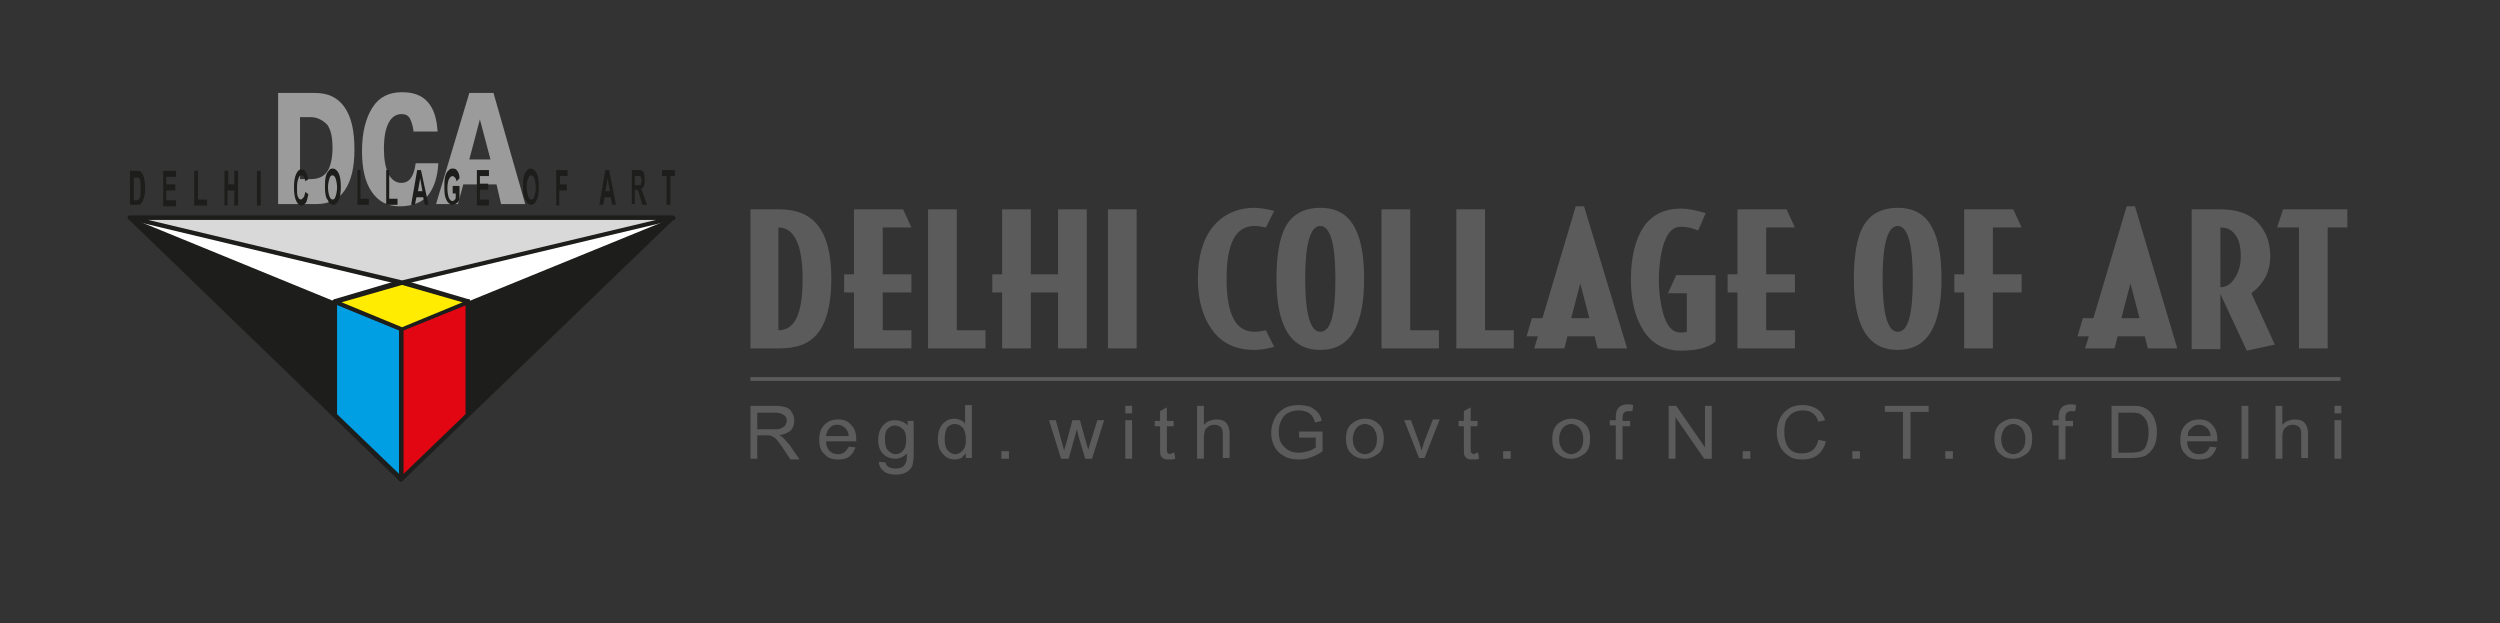 <?xml version="1.0" encoding="utf-8"?>
<!-- Generator: Adobe Illustrator 24.0.0, SVG Export Plug-In . SVG Version: 6.00 Build 0)  -->
<svg version="1.1" id="Layer_1" xmlns="http://www.w3.org/2000/svg" xmlns:xlink="http://www.w3.org/1999/xlink" x="0px" y="0px"
	 viewBox="0 0 330.8 82.5" style="enable-background:new 0 0 330.8 82.5;" xml:space="preserve">
<rect x="0" y="0" width="330.8" height="82.5" fill="#333333" stroke="none"/>
<style type="text/css">
	.st0{fill:#1D1D1B;}
	.st1{fill-rule:evenodd;clip-rule:evenodd;fill:#1D1D1B;}
	.st2{fill-rule:evenodd;clip-rule:evenodd;fill:#FFFFFF;}
	.st3{fill-rule:evenodd;clip-rule:evenodd;fill:#009EE2;}
	.st4{fill-rule:evenodd;clip-rule:evenodd;fill:#E20613;}
	.st5{fill-rule:evenodd;clip-rule:evenodd;fill:#9C9B9B;}
	.st6{fill-rule:evenodd;clip-rule:evenodd;fill:#FFEC00;}
	.st7{fill-rule:evenodd;clip-rule:evenodd;fill:#D9D9D9;}
	.st8{fill:#5B5B5B;}
</style>
<g>
	<g>
		<path class="st0" d="M53.1,63.7L53.1,63.7C53.1,63.7,53.1,63.6,53.1,63.7C53.1,63.6,53.1,63.6,53.1,63.7L53.1,63.7
			c-0.1,0-0.1,0-0.2,0h0c0,0,0,0,0,0c0,0,0,0,0,0c0,0,0,0,0,0c0,0,0,0,0,0L17,29c-0.1-0.1-0.1-0.2-0.1-0.3c0-0.1,0.1-0.2,0.3-0.2
			h35.9c0,0,0,0,0,0h0h35.9c0.1,0,0.2,0.1,0.3,0.2c0,0.1,0,0.2-0.1,0.3L53.3,63.6c0,0,0,0-0.1,0c0,0,0,0,0,0c0,0,0,0,0,0
			c0,0,0,0,0,0C53.3,63.6,53.3,63.6,53.1,63.7C53.2,63.6,53.2,63.6,53.1,63.7C53.2,63.6,53.2,63.6,53.1,63.7L53.1,63.7
			C53.2,63.6,53.2,63.7,53.1,63.7z M17.9,29.1l35,33.6l0-33.6H17.9z M53.4,29.1l0,33.6l35-33.6H53.4z"/>
	</g>
	<g>
		<polygon class="st1" points="17.2,28.8 53.1,28.8 53.1,63.4 89.1,28.8 53.1,28.8 53.1,63.4 		"/>
	</g>
	<g>
		<polygon class="st2" points="17.2,28.8 89.1,28.8 53.1,43.5 		"/>
	</g>
	<g>
		<polygon class="st3" points="44.4,39.9 53.1,43.5 53.1,63.4 44.4,54.9 		"/>
	</g>
	<g>
		<path class="st0" d="M53.1,63.7c-0.1,0-0.1,0-0.2-0.1l-8.8-8.5c-0.1-0.1-0.1-0.1-0.1-0.2v-15c0-0.1,0-0.2,0.1-0.2
			c0.1-0.1,0.2-0.1,0.3,0l8.8,3.6c0.1,0,0.2,0.1,0.2,0.3l0,19.8c0,0.1-0.1,0.2-0.2,0.3C53.2,63.6,53.2,63.7,53.1,63.7z M44.6,54.8
			l8.2,7.9l0-19l-8.2-3.4V54.8z"/>
	</g>
	<g>
		<polygon class="st4" points="61.9,39.9 53.1,43.5 53.1,63.4 61.9,54.9 		"/>
	</g>
	<g>
		<path class="st0" d="M53.1,63.7c0,0-0.1,0-0.1,0c-0.1,0-0.2-0.1-0.2-0.3V43.5c0-0.1,0.1-0.2,0.2-0.3l8.8-3.6c0.1,0,0.2,0,0.3,0
			c0.1,0.1,0.1,0.1,0.1,0.2v15c0,0.1,0,0.1-0.1,0.2l-8.8,8.5C53.3,63.6,53.2,63.7,53.1,63.7z M53.4,43.7v19l8.2-7.9V40.4L53.4,43.7z
			"/>
	</g>
	<g>
		<path class="st5" d="M36.8,27V12.3h4.9c1.7,0,3,0.6,3.9,1.9c0.9,1.3,1.3,3.1,1.3,5.6c0,2.3-0.4,4.1-1.3,5.4
			c-0.8,1.2-2.1,1.8-3.7,1.8H36.8z M41.1,15.5h-1.4v8.2h1.4c1,0,1.7-0.3,2.2-1c0.4-0.6,0.7-1.7,0.7-3.1c0-1.4-0.2-2.4-0.7-3.1
			C42.7,15.9,42,15.5,41.1,15.5z"/>
	</g>
	<g>
		<path class="st5" d="M54.7,17.2c-0.1-0.7-0.3-1.2-0.5-1.6c-0.3-0.4-0.6-0.5-1.1-0.5c-0.7,0-1.3,0.4-1.7,1.2
			c-0.4,0.8-0.6,1.9-0.6,3.4c0,1.4,0.2,2.5,0.6,3.3c0.4,0.8,1,1.2,1.7,1.2c0.5,0,1-0.2,1.3-0.7c0.3-0.4,0.5-1.1,0.6-1.9h3
			c-0.1,1.9-0.6,3.3-1.4,4.3c-0.8,0.9-2.1,1.4-3.7,1.4c-1.6,0-2.8-0.6-3.7-1.9c-0.9-1.3-1.3-3.1-1.3-5.4c0-2.5,0.5-4.4,1.4-5.8
			c0.9-1.4,2.2-2,3.9-2c1.5,0,2.6,0.4,3.4,1.3c0.8,0.9,1.2,2.2,1.3,3.9H54.7z"/>
	</g>
	<g>
		<path class="st5" d="M60.6,27h-2.9l4.4-14.7h3.2L69.5,27h-3.2l-0.6-2.6h-4.4L60.6,27z M64.9,21.1l-1.4-5.3l-1.4,5.3H64.9z"/>
	</g>
	<g>
		<polygon class="st6" points="44.4,39.9 53.1,43.5 62,39.9 53.1,37.4 		"/>
	</g>
	<g>
		<path class="st0" d="M53.1,43.8c0,0-0.1,0-0.1,0l-8.8-3.6c-0.1,0-0.2-0.2-0.2-0.3c0-0.1,0.1-0.2,0.2-0.3l8.8-2.6
			c0.1,0,0.1,0,0.2,0l8.8,2.6c0.1,0,0.2,0.1,0.2,0.3c0,0.1-0.1,0.2-0.2,0.3l-8.8,3.6C53.2,43.8,53.2,43.8,53.1,43.8z M45.2,40l8,3.3
			l8-3.3l-8-2.3L45.2,40z"/>
	</g>
	<g>
		<polygon class="st7" points="17.2,28.8 89.1,28.8 53.1,37.4 		"/>
	</g>
	<g>
		<path class="st0" d="M53.1,37.7C53.1,37.7,53.1,37.7,53.1,37.7l-36-8.6c-0.1,0-0.2-0.2-0.2-0.3c0-0.1,0.1-0.2,0.3-0.2h71.9
			c0.1,0,0.3,0.1,0.3,0.2c0,0.1-0.1,0.3-0.2,0.3L53.1,37.7C53.2,37.7,53.2,37.7,53.1,37.7z M19.6,29.1l33.6,8l33.6-8H19.6z"/>
	</g>
	<g>
		<path class="st0" d="M34,27.2v-4.6h0.5v4.6H34z M29.7,27.2v-4.6h0.5v1.8H31v-1.8h0.5v4.6H31v-2h-0.9v2H29.7z M25.7,27.2v-4.6h0.5
			v3.8h1.2v0.8H25.7z M21.6,27.2v-4.6h1.7v0.8H22v1h1.2v0.8H22v1.3h1.3v0.8H21.6z M17.7,23.4v3.1h0.3c0.1,0,0.3,0,0.3-0.1
			c0.1,0,0.1-0.1,0.2-0.2c0-0.1,0.1-0.2,0.1-0.4c0-0.2,0-0.5,0-0.8c0-0.3,0-0.6,0-0.8c0-0.2-0.1-0.4-0.1-0.5
			c-0.1-0.1-0.1-0.2-0.2-0.2c-0.1,0-0.2,0-0.4,0H17.7z M17.3,22.6h0.8c0.2,0,0.4,0,0.5,0.1c0.1,0.1,0.2,0.2,0.3,0.4
			c0.1,0.2,0.2,0.4,0.2,0.7c0.1,0.3,0.1,0.7,0.1,1.1c0,0.4,0,0.7-0.1,1c-0.1,0.3-0.1,0.5-0.2,0.7c-0.1,0.2-0.2,0.3-0.3,0.4
			c-0.1,0.1-0.3,0.1-0.5,0.1h-0.9V22.6z"/>
	</g>
	<g>
		<path class="st0" d="M63.1,27.1v-4.6h1.6v0.8h-1.2v1h1.1v0.8h-1.1v1.3h1.2v0.8H63.1z M59.9,25.4v-0.8h0.9v1.8
			c-0.1,0.2-0.2,0.4-0.4,0.5c-0.2,0.1-0.3,0.2-0.5,0.2c-0.2,0-0.4-0.1-0.6-0.3c-0.2-0.2-0.3-0.5-0.4-0.8c-0.1-0.4-0.1-0.8-0.1-1.3
			c0-0.5,0-0.9,0.1-1.3c0.1-0.4,0.2-0.6,0.4-0.8c0.2-0.2,0.3-0.3,0.6-0.3c0.3,0,0.5,0.1,0.6,0.3c0.2,0.2,0.3,0.6,0.3,1L60.4,24
			c0-0.2-0.1-0.4-0.2-0.5c-0.1-0.1-0.2-0.2-0.3-0.2c-0.2,0-0.3,0.1-0.5,0.4c-0.1,0.3-0.2,0.6-0.2,1.2c0,0.6,0.1,1,0.2,1.3
			c0.1,0.2,0.3,0.4,0.4,0.4c0.1,0,0.2,0,0.3-0.1c0.1-0.1,0.2-0.2,0.2-0.3v-0.6H59.9z M55.9,25.3l-0.3-1.7l-0.3,1.7H55.9z M56.7,27.1
			h-0.5l-0.2-1h-0.9l-0.2,1h-0.5l0.8-4.6h0.5L56.7,27.1z M51.1,27.1v-4.6h0.4v3.8h1.1v0.8H51.1z M47.3,27.1v-4.6h0.4v3.8h1.1v0.8
			H47.3z M43.4,24.8c0,0.5,0.1,0.9,0.2,1.2c0.1,0.3,0.3,0.4,0.4,0.4c0.2,0,0.3-0.1,0.4-0.4c0.1-0.3,0.2-0.7,0.2-1.2
			c0-0.5-0.1-0.9-0.2-1.2c-0.1-0.3-0.3-0.4-0.4-0.4c-0.2,0-0.3,0.1-0.4,0.4C43.5,23.9,43.4,24.3,43.4,24.8z M43,24.8
			c0-0.5,0-1,0.1-1.4c0.1-0.4,0.2-0.6,0.4-0.8c0.1-0.2,0.3-0.3,0.5-0.3c0.3,0,0.6,0.2,0.8,0.6c0.2,0.4,0.3,1,0.3,1.8
			c0,0.8-0.1,1.4-0.3,1.8c-0.2,0.4-0.4,0.6-0.7,0.6c-0.3,0-0.6-0.2-0.7-0.6C43.1,26.2,43,25.6,43,24.8z M40.4,25.4l0.4,0.3
			c-0.1,0.5-0.2,0.9-0.3,1.1c-0.2,0.2-0.3,0.4-0.6,0.4c-0.3,0-0.5-0.2-0.7-0.6c-0.2-0.4-0.3-1-0.3-1.8c0-0.8,0.1-1.4,0.3-1.8
			c0.2-0.4,0.4-0.6,0.7-0.6c0.2,0,0.4,0.1,0.6,0.4c0.1,0.2,0.2,0.5,0.3,0.9L40.4,24c0-0.2-0.1-0.4-0.2-0.6c-0.1-0.1-0.2-0.2-0.3-0.2
			c-0.2,0-0.3,0.1-0.4,0.4c-0.1,0.2-0.2,0.6-0.2,1.2c0,0.6,0,1,0.1,1.2c0.1,0.2,0.2,0.4,0.4,0.4c0.1,0,0.2-0.1,0.3-0.2
			C40.3,26,40.3,25.8,40.4,25.4z"/>
	</g>
	<g>
		<path class="st0" d="M73.6,27.1v-4.6h1.5v0.8h-1v1.1h0.9v0.8H74v2H73.6z M69.7,24.8c0,0.5,0.1,0.9,0.2,1.2
			c0.1,0.3,0.3,0.4,0.4,0.4c0.2,0,0.3-0.1,0.4-0.4c0.1-0.3,0.2-0.7,0.2-1.2c0-0.5-0.1-0.9-0.2-1.2c-0.1-0.3-0.3-0.4-0.4-0.4
			c-0.2,0-0.3,0.1-0.4,0.4C69.7,23.9,69.7,24.3,69.7,24.8z M69.2,24.8c0-0.5,0-1,0.1-1.4c0.1-0.4,0.2-0.6,0.4-0.8
			c0.1-0.2,0.3-0.3,0.5-0.3c0.3,0,0.6,0.2,0.8,0.6c0.2,0.4,0.3,1,0.3,1.8c0,0.8-0.1,1.4-0.3,1.8c-0.2,0.4-0.4,0.6-0.7,0.6
			c-0.3,0-0.6-0.2-0.7-0.6C69.3,26.2,69.2,25.6,69.2,24.8z"/>
	</g>
	<g>
		<path class="st0" d="M88.2,27.1v-3.8h-0.6v-0.8h1.7v0.8h-0.6v3.8H88.2z M84,24.5h0.3c0.2,0,0.3,0,0.4,0c0.1,0,0.1-0.1,0.1-0.2
			c0-0.1,0.1-0.2,0.1-0.4c0-0.1,0-0.3-0.1-0.4c0-0.1-0.1-0.2-0.1-0.2c0,0-0.2,0-0.4,0H84V24.5z M83.6,27.1v-4.6h0.9
			c0.2,0,0.4,0,0.5,0.1c0.1,0.1,0.2,0.2,0.2,0.4c0.1,0.2,0.1,0.4,0.1,0.7c0,0.4,0,0.7-0.1,0.9c-0.1,0.2-0.2,0.4-0.4,0.4
			c0.1,0.1,0.2,0.2,0.2,0.4c0.1,0.1,0.1,0.4,0.3,0.8l0.3,0.9H85l-0.3-1c-0.1-0.4-0.2-0.6-0.2-0.7c0-0.1-0.1-0.2-0.1-0.2
			c0,0-0.1-0.1-0.2-0.1H84v1.9H83.6z M80.7,25.3l-0.3-1.7l-0.3,1.7H80.7z M81.5,27.1H81l-0.2-1H80l-0.2,1h-0.5l0.8-4.6h0.5
			L81.5,27.1z"/>
	</g>
</g>
<g>
	<path class="st8" d="M308.9,60.7v-5.1h0.9v5.1H308.9z M308.9,54.7v-1h0.9v1H308.9z M301.1,60.7v-7h0.9v2.5c0.2-0.2,0.4-0.4,0.7-0.5
		c0.3-0.1,0.6-0.2,0.9-0.2c0.6,0,1,0.1,1.3,0.4c0.3,0.3,0.5,0.8,0.5,1.5v3.2h-0.9v-3.2c0-0.4-0.1-0.8-0.3-0.9
		c-0.2-0.2-0.5-0.3-0.8-0.3c-0.4,0-0.7,0.1-1,0.4c-0.3,0.2-0.4,0.7-0.4,1.3v2.8H301.1z M296.6,60.7v-7h0.9v7H296.6z M289.5,57.7h3
		c0-0.4-0.2-0.8-0.4-1c-0.3-0.3-0.7-0.5-1.1-0.5c-0.4,0-0.7,0.1-1,0.4C289.6,56.9,289.5,57.2,289.5,57.7z M292.4,59.1l0.9,0.1
		c-0.2,0.5-0.4,0.9-0.8,1.2c-0.4,0.3-0.9,0.4-1.5,0.4c-0.8,0-1.4-0.2-1.8-0.7c-0.5-0.4-0.7-1.1-0.7-1.9c0-0.9,0.2-1.5,0.7-2
		c0.5-0.5,1.1-0.7,1.8-0.7c0.7,0,1.3,0.2,1.7,0.7c0.5,0.5,0.7,1.1,0.7,2l0,0.2h-4c0,0.6,0.2,1,0.5,1.3c0.3,0.3,0.7,0.4,1.1,0.4
		C291.7,60.1,292.2,59.7,292.4,59.1z M280.3,59.9h1.6c0.6,0,1.1-0.1,1.4-0.2c0.3-0.2,0.6-0.4,0.7-0.8c0.2-0.5,0.3-1,0.3-1.7
		c0-0.7-0.1-1.3-0.4-1.7c-0.2-0.4-0.6-0.7-0.9-0.8c-0.3-0.1-0.7-0.1-1.2-0.1h-1.5V59.9z M279.4,60.7v-7h2.5c0.6,0,1.1,0,1.4,0.1
		c0.4,0.1,0.8,0.3,1.1,0.6c0.3,0.3,0.6,0.7,0.7,1.1c0.2,0.5,0.3,1,0.3,1.6c0,0.8-0.1,1.5-0.4,2c-0.3,0.6-0.7,0.9-1.1,1.2
		c-0.5,0.2-1.1,0.3-1.8,0.3H279.4z M272.4,60.7v-4.4h-0.8v-0.7h0.8v-0.5c0-0.4,0.1-0.7,0.2-0.9c0.1-0.2,0.3-0.4,0.5-0.5
		c0.2-0.1,0.5-0.2,0.8-0.2c0.3,0,0.5,0,0.8,0.1l-0.1,0.8c-0.2,0-0.4,0-0.5,0c-0.3,0-0.5,0.1-0.6,0.2c-0.1,0.1-0.2,0.3-0.2,0.6v0.5h1
		v0.7h-1v4.4H272.4z M264.8,58.1c0,0.7,0.2,1.1,0.5,1.5c0.3,0.3,0.7,0.5,1.1,0.5c0.4,0,0.8-0.2,1.1-0.5c0.3-0.3,0.5-0.8,0.5-1.5
		c0-0.7-0.2-1.1-0.5-1.5c-0.3-0.3-0.7-0.5-1.1-0.5c-0.4,0-0.8,0.2-1.1,0.5C265,57,264.8,57.5,264.8,58.1z M263.9,58.1
		c0-0.9,0.2-1.5,0.7-2c0.5-0.4,1.1-0.7,1.8-0.7c0.7,0,1.3,0.2,1.8,0.7c0.5,0.4,0.7,1.1,0.7,1.9c0,0.9-0.2,1.6-0.7,2
		c-0.5,0.4-1.1,0.7-1.8,0.7c-0.7,0-1.3-0.2-1.8-0.7C264.2,59.7,263.9,59,263.9,58.1z M257.4,60.7v-1h1v1H257.4z M251.8,60.7v-6.2
		h-2.4v-0.8h5.8v0.8h-2.4v6.2H251.8z M245.1,60.7v-1h1v1H245.1z M240.6,58.2l1,0.2c-0.2,0.8-0.6,1.4-1.1,1.8c-0.5,0.4-1.2,0.6-2,0.6
		c-0.7,0-1.3-0.1-1.7-0.4c-0.5-0.3-0.9-0.7-1.2-1.2c-0.3-0.6-0.5-1.2-0.5-2c0-0.8,0.2-1.4,0.5-2c0.3-0.5,0.7-0.9,1.2-1.2
		c0.5-0.3,1.1-0.4,1.8-0.4c0.7,0,1.3,0.2,1.8,0.5c0.5,0.3,0.9,0.9,1.1,1.5l-0.9,0.2c-0.3-1-1-1.5-2-1.5c-0.5,0-0.9,0.1-1.3,0.3
		c-0.4,0.2-0.6,0.5-0.9,0.9c-0.2,0.4-0.3,0.9-0.3,1.6c0,1,0.2,1.7,0.6,2.2c0.4,0.5,1,0.7,1.7,0.7c0.5,0,1-0.1,1.4-0.4
		C240.2,59.3,240.5,58.8,240.6,58.2z M230.6,60.7v-1h1v1H230.6z M220.8,60.7v-7h1l3.8,5.5v-5.5h0.9v7h-1l-3.8-5.5v5.5H220.8z
		 M213.8,60.7v-4.4H213v-0.7h0.8v-0.5c0-0.4,0.1-0.7,0.2-0.9c0.1-0.2,0.3-0.4,0.5-0.5c0.2-0.1,0.5-0.2,0.8-0.2c0.3,0,0.5,0,0.8,0.1
		l-0.1,0.8c-0.2,0-0.4,0-0.5,0c-0.3,0-0.5,0.1-0.6,0.2c-0.1,0.1-0.2,0.3-0.2,0.6v0.5h1v0.7h-1v4.4H213.8z M206.3,58.1
		c0,0.7,0.2,1.1,0.5,1.5c0.3,0.3,0.7,0.5,1.1,0.5c0.4,0,0.8-0.2,1.1-0.5c0.3-0.3,0.5-0.8,0.5-1.5c0-0.7-0.2-1.1-0.5-1.5
		c-0.3-0.3-0.7-0.5-1.1-0.5c-0.4,0-0.8,0.2-1.1,0.5C206.5,57,206.3,57.5,206.3,58.1z M205.4,58.1c0-0.9,0.2-1.5,0.7-2
		c0.5-0.4,1.1-0.7,1.8-0.7c0.7,0,1.3,0.2,1.8,0.7c0.5,0.4,0.7,1.1,0.7,1.9c0,0.9-0.2,1.6-0.7,2c-0.5,0.4-1.1,0.7-1.8,0.7
		c-0.7,0-1.3-0.2-1.8-0.7C205.6,59.7,205.4,59,205.4,58.1z M198.9,60.7v-1h1v1H198.9z M195.6,59.9l0.1,0.8c-0.2,0.1-0.5,0.1-0.7,0.1
		c-0.3,0-0.6,0-0.8-0.1c-0.2-0.1-0.3-0.2-0.4-0.4c-0.1-0.2-0.1-0.5-0.1-1v-2.9h-0.7v-0.7h0.7v-1.3l0.9-0.5v1.8h0.9v0.7h-0.9v3
		c0,0.3,0,0.5,0.1,0.5c0.1,0.1,0.2,0.2,0.4,0.2C195.3,59.9,195.4,59.9,195.6,59.9z M187.8,60.7l-2-5.1h0.9l1.1,3
		c0.1,0.3,0.2,0.7,0.3,1c0.1-0.3,0.2-0.6,0.3-1l1.2-3.1h0.9l-2,5.1H187.8z M179,58.1c0,0.7,0.2,1.1,0.5,1.5c0.3,0.3,0.7,0.5,1.1,0.5
		c0.4,0,0.8-0.2,1.1-0.5c0.3-0.3,0.5-0.8,0.5-1.5c0-0.7-0.2-1.1-0.5-1.5c-0.3-0.3-0.7-0.5-1.1-0.5c-0.4,0-0.8,0.2-1.1,0.5
		C179.2,57,179,57.5,179,58.1z M178.1,58.1c0-0.9,0.2-1.5,0.7-2c0.5-0.4,1.1-0.7,1.8-0.7c0.7,0,1.3,0.2,1.8,0.7
		c0.5,0.4,0.7,1.1,0.7,1.9c0,0.9-0.2,1.6-0.7,2c-0.5,0.4-1.1,0.7-1.8,0.7c-0.7,0-1.3-0.2-1.8-0.7C178.4,59.7,178.1,59,178.1,58.1z
		 M171.9,57.9v-0.8h3.1v2.6c-0.5,0.4-1,0.6-1.5,0.8c-0.5,0.2-1,0.3-1.6,0.3c-0.7,0-1.4-0.1-1.9-0.4c-0.6-0.3-1-0.7-1.3-1.2
		c-0.3-0.5-0.5-1.2-0.5-1.9c0-0.8,0.2-1.4,0.5-2c0.3-0.6,0.8-1,1.3-1.3c0.5-0.3,1.2-0.4,1.9-0.4c0.5,0,1,0.1,1.4,0.2
		c0.4,0.2,0.7,0.4,1,0.7c0.3,0.3,0.5,0.7,0.6,1.2l-0.9,0.2c-0.1-0.4-0.3-0.7-0.4-0.9c-0.2-0.2-0.4-0.4-0.7-0.5
		c-0.3-0.1-0.6-0.2-1-0.2c-0.5,0-1,0.1-1.4,0.3c-0.4,0.2-0.7,0.5-0.9,0.9c-0.2,0.4-0.4,0.9-0.4,1.6c0,0.9,0.2,1.6,0.8,2.1
		c0.5,0.5,1.1,0.7,1.9,0.7c0.4,0,0.8-0.1,1.2-0.2c0.4-0.1,0.7-0.3,1-0.5v-1.3H171.9z M158.4,60.7v-7h0.9v2.5
		c0.2-0.2,0.4-0.4,0.7-0.5c0.3-0.1,0.6-0.2,0.9-0.2c0.6,0,1,0.1,1.3,0.4c0.3,0.3,0.5,0.8,0.5,1.5v3.2h-0.9v-3.2
		c0-0.4-0.1-0.8-0.3-0.9c-0.2-0.2-0.5-0.3-0.8-0.3c-0.4,0-0.7,0.1-1,0.4c-0.3,0.2-0.4,0.7-0.4,1.3v2.8H158.4z M155.4,59.9l0.1,0.8
		c-0.2,0.1-0.5,0.1-0.7,0.1c-0.3,0-0.6,0-0.8-0.1c-0.2-0.1-0.3-0.2-0.4-0.4c-0.1-0.2-0.1-0.5-0.1-1v-2.9h-0.7v-0.7h0.7v-1.3l0.9-0.5
		v1.8h0.9v0.7h-0.9v3c0,0.3,0,0.5,0.1,0.5c0.1,0.1,0.2,0.2,0.4,0.2C155.1,59.9,155.2,59.9,155.4,59.9z M148.9,60.7v-5.1h0.9v5.1
		H148.9z M148.9,54.7v-1h0.9v1H148.9z M140.4,60.7l-1.6-5.1h0.9l0.8,2.9l0.3,1.1l0.3-1l0.8-3h1l0.8,2.9l0.3,1l0.3-1l0.9-2.9h0.9
		l-1.6,5.1h-0.9l-0.9-3l-0.2-0.9l-1.1,3.9H140.4z M132.5,60.7v-1h1v1H132.5z M125,58.1c0,0.7,0.1,1.1,0.4,1.5c0.3,0.3,0.6,0.5,1,0.5
		c0.4,0,0.7-0.2,1-0.5c0.3-0.3,0.4-0.8,0.4-1.4c0-0.7-0.1-1.2-0.4-1.6c-0.3-0.3-0.6-0.5-1.1-0.5c-0.4,0-0.7,0.2-1,0.5
		C125.1,57,125,57.5,125,58.1z M127.8,60.7V60c-0.2,0.2-0.4,0.4-0.6,0.6c-0.3,0.1-0.5,0.2-0.8,0.2c-0.6,0-1.2-0.2-1.6-0.7
		c-0.5-0.5-0.7-1.1-0.7-2c0-0.6,0.1-1.1,0.3-1.5c0.2-0.4,0.5-0.7,0.8-0.9c0.3-0.2,0.7-0.3,1.1-0.3c0.3,0,0.6,0.1,0.8,0.2
		c0.3,0.1,0.5,0.3,0.6,0.5v-2.5h0.9v7H127.8z M117.1,58.1c0,0.7,0.1,1.2,0.4,1.5c0.3,0.3,0.6,0.5,1,0.5c0.4,0,0.8-0.2,1-0.5
		c0.3-0.3,0.4-0.8,0.4-1.4c0-0.6-0.1-1.1-0.4-1.4c-0.3-0.3-0.7-0.5-1.1-0.5c-0.4,0-0.7,0.2-1,0.5C117.2,57,117.1,57.4,117.1,58.1z
		 M116.3,61.1l0.9,0.1c0,0.3,0.2,0.5,0.4,0.6c0.2,0.1,0.5,0.2,0.9,0.2c0.4,0,0.7-0.1,0.9-0.2c0.2-0.1,0.4-0.4,0.5-0.7
		c0.1-0.2,0.1-0.6,0.1-1.1c-0.2,0.2-0.4,0.4-0.7,0.5c-0.2,0.1-0.5,0.2-0.8,0.2c-0.6,0-1.2-0.2-1.6-0.6c-0.5-0.5-0.7-1.1-0.7-1.9
		c0-0.5,0.1-1,0.3-1.4c0.2-0.4,0.5-0.7,0.8-0.9c0.3-0.2,0.7-0.3,1.2-0.3c0.3,0,0.6,0.1,0.9,0.2c0.3,0.1,0.5,0.3,0.7,0.5v-0.6h0.8V60
		c0,0.8-0.1,1.3-0.2,1.7c-0.2,0.3-0.4,0.6-0.8,0.8c-0.4,0.2-0.8,0.3-1.3,0.3c-0.7,0-1.2-0.1-1.6-0.4C116.5,62,116.3,61.6,116.3,61.1
		z M109.3,57.7h3c0-0.4-0.2-0.8-0.4-1c-0.3-0.3-0.7-0.5-1.1-0.5c-0.4,0-0.7,0.1-1,0.4C109.5,56.9,109.4,57.2,109.3,57.7z
		 M112.3,59.1l0.9,0.1c-0.2,0.5-0.4,0.9-0.8,1.2c-0.4,0.3-0.9,0.4-1.5,0.4c-0.8,0-1.4-0.2-1.8-0.7c-0.5-0.4-0.7-1.1-0.7-1.9
		c0-0.9,0.2-1.5,0.7-2c0.5-0.5,1.1-0.7,1.8-0.7c0.7,0,1.3,0.2,1.7,0.7c0.5,0.5,0.7,1.1,0.7,2l0,0.2h-4c0,0.6,0.2,1,0.5,1.3
		c0.3,0.3,0.7,0.4,1.1,0.4C111.6,60.1,112,59.7,112.3,59.1z M100.2,56.8h2.1c0.5,0,0.8,0,1-0.1c0.2-0.1,0.4-0.2,0.6-0.4
		c0.1-0.2,0.2-0.4,0.2-0.6c0-0.4-0.1-0.6-0.4-0.8c-0.3-0.2-0.7-0.3-1.2-0.3h-2.3V56.8z M99.3,60.7v-7h3.2c0.7,0,1.2,0.1,1.5,0.2
		c0.3,0.1,0.6,0.3,0.8,0.7c0.2,0.3,0.3,0.7,0.3,1.1c0,0.5-0.2,1-0.5,1.3c-0.4,0.3-0.9,0.5-1.5,0.6c0.3,0.1,0.5,0.3,0.6,0.4
		c0.3,0.3,0.5,0.6,0.8,0.9l1.3,1.9h-1.2l-1-1.5c-0.4-0.6-0.7-1-0.9-1.2c-0.2-0.2-0.4-0.3-0.6-0.4c-0.2-0.1-0.4-0.1-0.8-0.1h-1.1v3.1
		H99.3z"/>
	<g>
		<rect x="99.3" y="49.9" class="st8" width="210.4" height="0.5"/>
	</g>
	<path class="st8" d="M310.7,30.1h-2.7v16h-3.8v-16h-2.9l0.8-2.4h8.5V30.1z M296.5,33.9c0-1.2-0.2-2.1-0.7-2.8c-0.5-0.7-1.1-1-2-1
		V38c0.8,0,1.4-0.4,1.9-1.2C296.2,36.1,296.5,35.1,296.5,33.9z M301,45.6l-3.7,0.8l-3.5-7.5v7.3h-3.8V27.7h3.8c2.2,0,3.9,0.6,5,1.8
		c1,1.1,1.6,2.5,1.6,4.4c0,2-0.8,3.6-2.5,4.9L301,45.6z M283.1,42.1l-1.2-4.6l-1.2,4.6H283.1z M288.1,46.1h-3.9l-0.4-1.6h-3.6
		l-0.4,1.6h-3.9l0.5-1.6h-1.5l0.7-2.4h1.4l4.4-14.8h1.1L288.1,46.1z M267.5,38.7h-3.8v7.4h-3.8v-7.4h-1.3v-2.4h1.3v-8.6h6.5l1.1,2.4
		h-3.8v6.2h3.8V38.7z M253.1,36.9c0-4.7-0.7-7-2-7c-1.3,0-2,2.3-2,7c0,4.7,0.7,7,2,7C252.5,43.9,253.1,41.6,253.1,36.9z M256.9,36.9
		c0,6.3-1.9,9.4-5.8,9.4c-3.9,0-5.8-3.1-5.8-9.4c0-3,0.4-5.3,1.1-6.7c0.9-1.8,2.5-2.7,4.7-2.7c2.2,0,3.7,0.9,4.6,2.7
		C256.5,31.7,256.9,33.9,256.9,36.9z M237.5,46.1h-7.6v-7.4h-1.3v-2.4h1.3v-8.6h6.5l1.1,2.4h-3.8v6.2h3.8v2.4h-3.8v5h3.8V46.1z
		 M227,45.2c-0.9,0.8-2.5,1.2-4.6,1.2c-2.1,0-3.8-0.9-4.9-2.6c-1.1-1.7-1.7-3.9-1.7-6.8c0-3,0.6-5.4,1.7-7c1.1-1.6,2.8-2.4,4.9-2.4
		c0.9,0,2,0.2,3.3,0.6l-1,2.3c-0.7-0.3-1.4-0.5-2.3-0.5c-1,0-1.7,0.7-2.2,2.1c-0.4,1.2-0.7,2.9-0.7,4.9c0,2,0.3,3.6,0.7,4.9
		c0.5,1.4,1.2,2.1,2.1,2.1c0.2,0,0.5,0,0.9-0.1v-5.1h-2.5l1.1-2.4h5.2V45.2z M210.3,42.1l-1.2-4.6l-1.2,4.6H210.3z M215.3,46.1h-3.9
		l-0.4-1.6h-3.6l-0.4,1.6H203l0.5-1.6H202l0.7-2.4h1.4l4.4-14.8h1.1L215.3,46.1z M200.3,46.1h-7.6V27.7h3.8v16h3.8V46.1z
		 M190.4,46.1h-7.6V27.7h3.8v16h3.8V46.1z M176.7,36.9c0-4.7-0.7-7-2-7c-1.3,0-2,2.3-2,7c0,4.7,0.7,7,2,7
		C176.1,43.9,176.7,41.6,176.7,36.9z M180.5,36.9c0,6.3-1.9,9.4-5.8,9.4c-3.9,0-5.8-3.1-5.8-9.4c0-3,0.4-5.3,1.1-6.7
		c0.9-1.8,2.5-2.7,4.7-2.7c2.2,0,3.7,0.9,4.6,2.7C180.1,31.7,180.5,33.9,180.5,36.9z M168.6,45.9c-1.2,0.3-2,0.4-2.6,0.4
		c-2.4,0-4.2-0.8-5.5-2.5c-1.3-1.7-2-4-2-6.9c0-3,0.7-5.3,2-6.9c1.3-1.6,3.2-2.5,5.5-2.5c0.5,0,1.4,0.1,2.6,0.4l-1.1,2.2
		c-0.5-0.1-1-0.2-1.5-0.2c-2.5,0-3.7,2.3-3.7,7c0,4.7,1.2,7,3.7,7c0.5,0,1-0.1,1.5-0.2L168.6,45.9z M150.4,46.1h-3.8V27.7h3.8V46.1z
		 M143.8,46.1H140v-7.4h-3.6v7.4h-3.8v-7.4h-1.3v-2.4h1.3v-8.6h3.8v8.6h3.6v-8.6h3.8V46.1z M130.4,46.1h-7.6V27.7h3.8v16h3.8V46.1z
		 M120.6,46.1H113v-7.4h-1.3v-2.4h1.3v-8.6h6.5l1.1,2.4h-3.8v6.2h3.8v2.4h-3.8v5h3.8V46.1z M106.2,36.9c0-4.5-1.1-6.8-3.2-6.8v13.6
		C105.2,43.7,106.2,41.5,106.2,36.9z M110,36.9c0,3.3-0.6,5.7-1.8,7.2c-1.1,1.4-2.8,2-5.1,2h-3.8V27.7h3.8c2.3,0,4,0.7,5.1,2.1
		C109.4,31.3,110,33.6,110,36.9z"/>
</g>
</svg>
